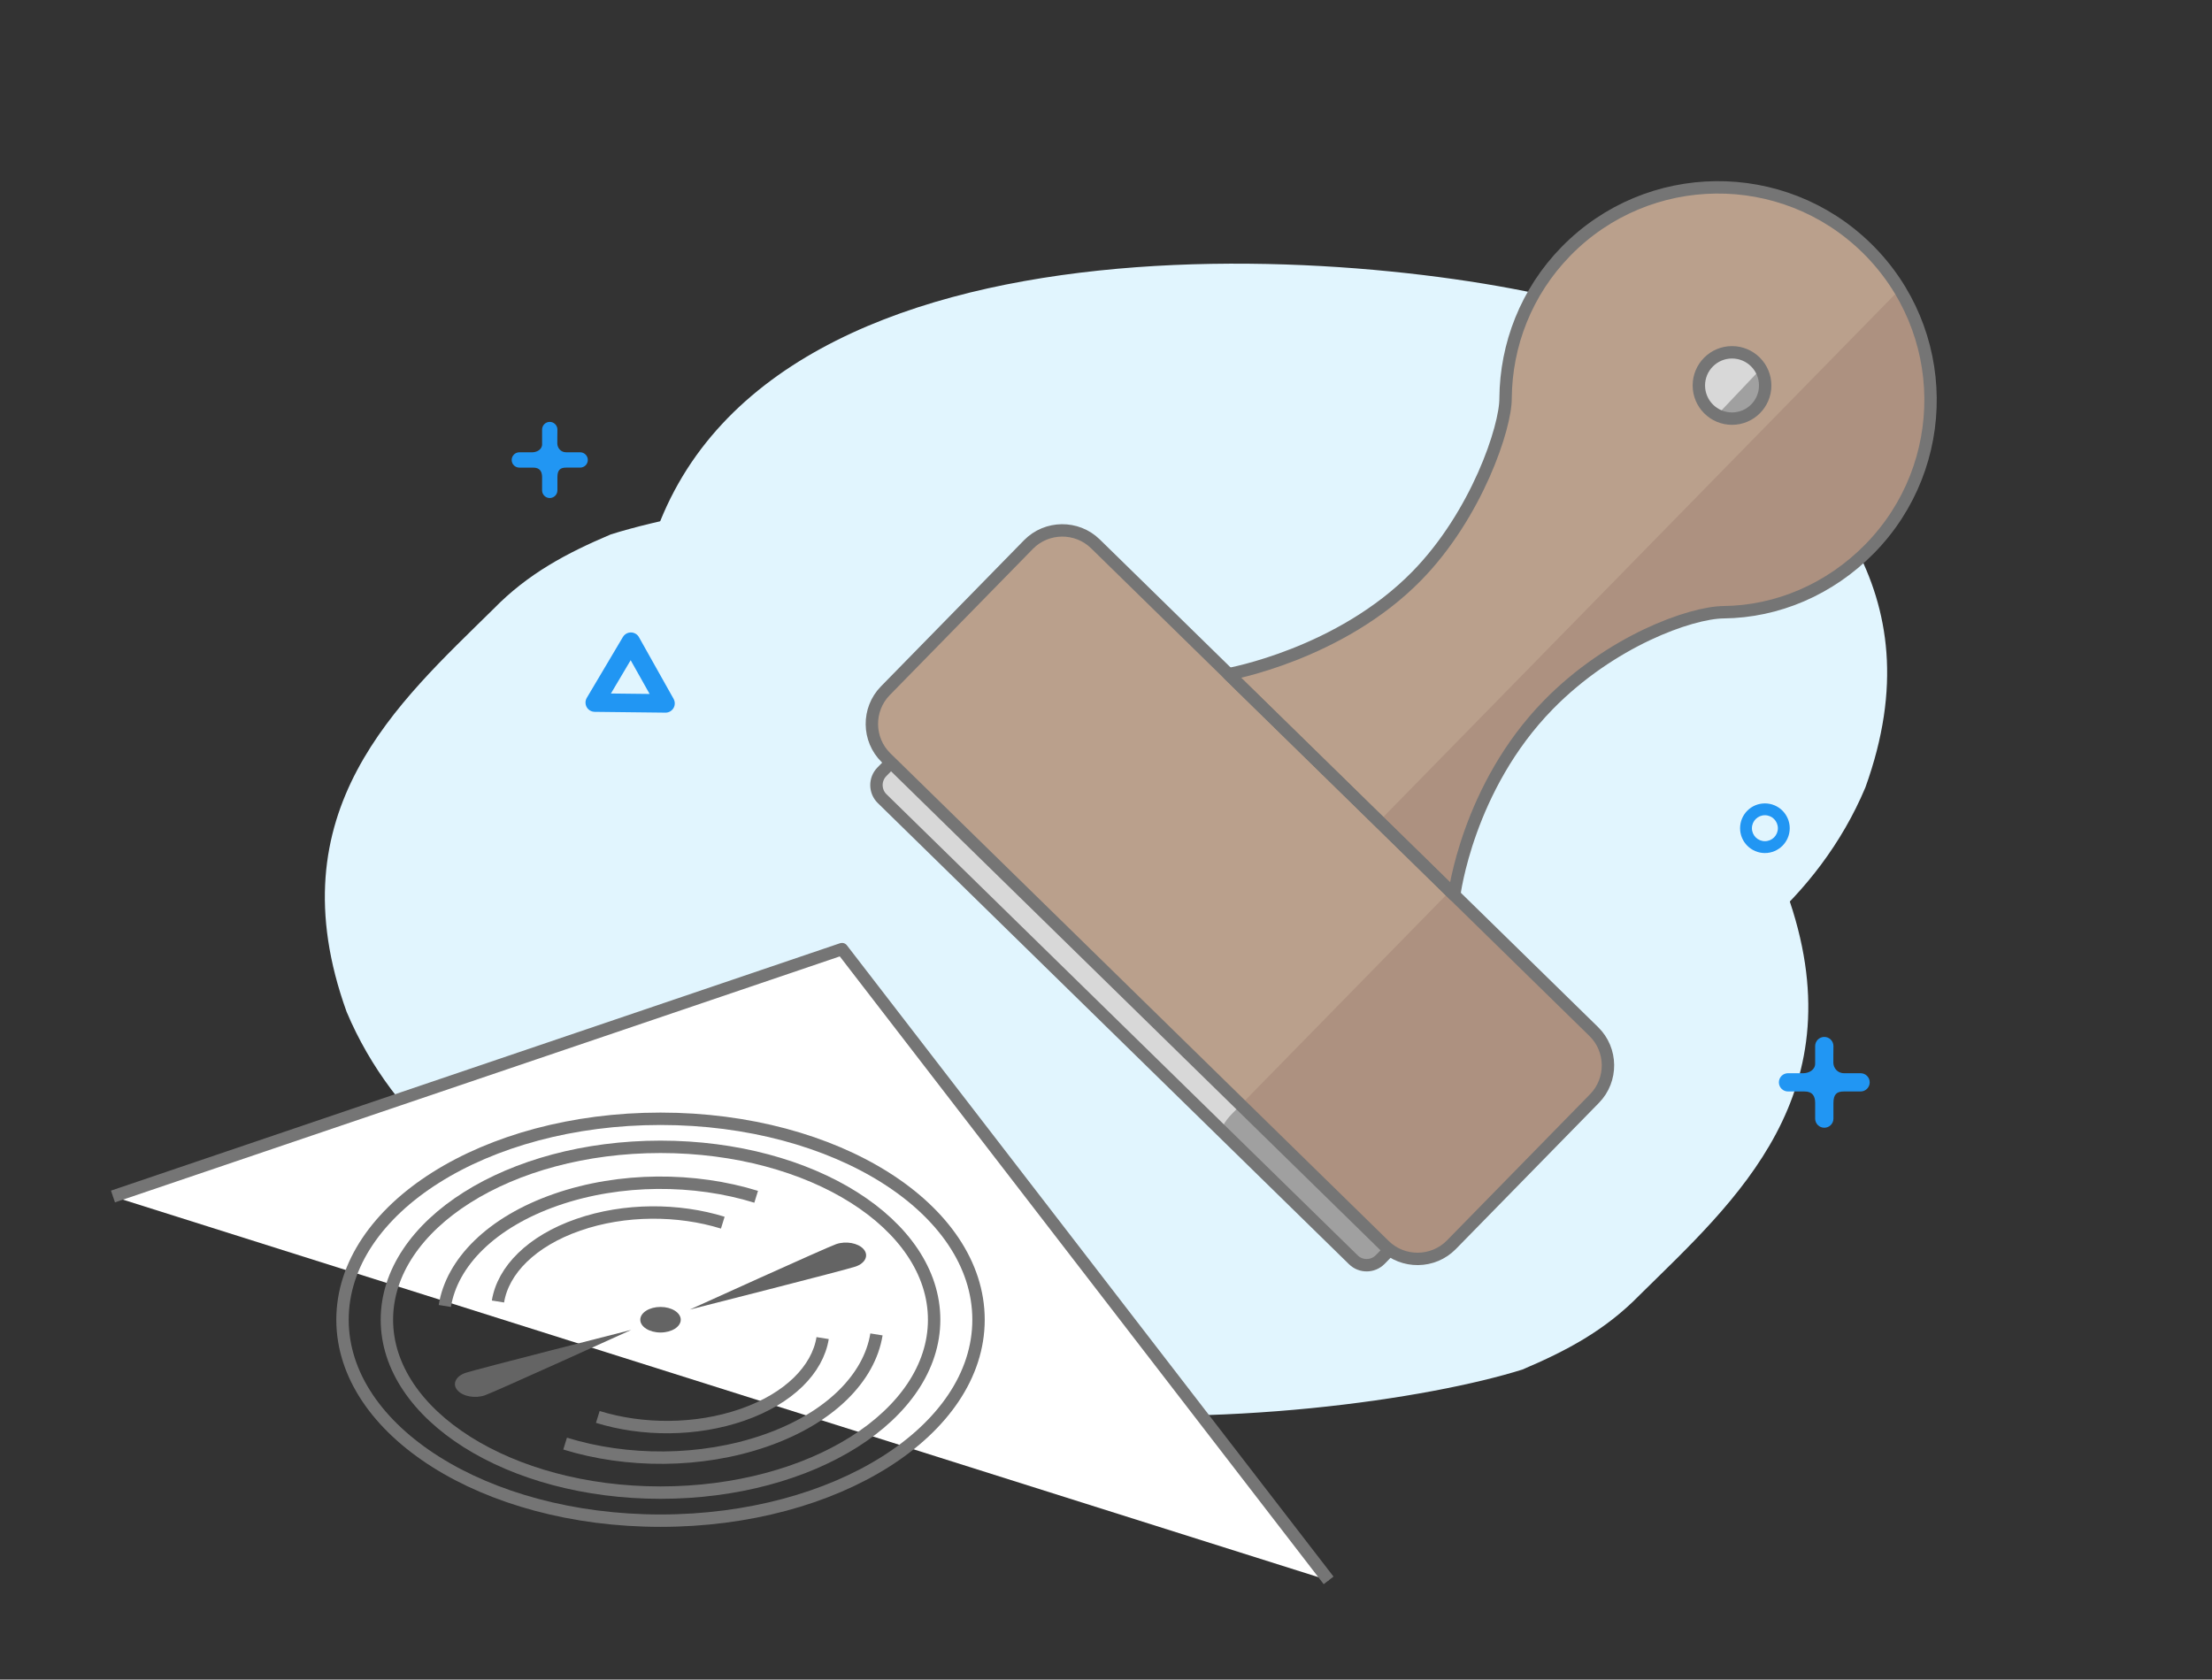 <?xml version="1.0" encoding="utf-8"?>
<!-- Generator: Adobe Illustrator 22.0.1, SVG Export Plug-In . SVG Version: 6.00 Build 0)  -->
<svg version="1.1" id="Layer_1" xmlns="http://www.w3.org/2000/svg" xmlns:xlink="http://www.w3.org/1999/xlink" x="0px" y="0px"
	 viewBox="0 0 744 565" style="enable-background:new 0 0 744 565;" xml:space="preserve">
<rect x="0" y="0" width="744" height="565" fill="#333333" stroke="none"/>
<style type="text/css">
	.st0{fill:none;}
	.st1{fill:#E1F5FE;}
	.st2{fill:#2196F3;}
	.st3{fill:#FFFFFF;}
	.st4{fill:none;stroke:#757575;stroke-width:4.17;stroke-linejoin:round;stroke-miterlimit:2.613;}
	.st5{fill:#D8D8D8;}
	.st6{fill:#A0A0A0;}
	.st7{fill:#BAA08C;}
	.st8{fill:#AD9180;}
	.st9{fill:#646464;}
</style>
<g id="Layer_x0020_1">
	<polygon class="st0" points="0,0 744,0 744,565 0,565 	"/>
	<g id="_2122471226928">
		<path class="st1" d="M387.39,369.64c35.02-15.76,145.34-47,137.55-110.4
			c-37.84-121.67-256.84-99.14-319.51-79.47
			c-14.72,6.25-27.78,13.11-39.47,25.1
			c-31.99,31.56-73.78,67.85-49.38,135.5
			c15.89,37.79,49.54,63.28,79.47,72.93
			c20.11,8.72,36.38,11.01,55.88,10.26
			c20.86,2.04,37.11-1.97,55.44-9.19
			c27.55-11.34,54.89-28.24,80.02-44.73H387.39z"/>
		<path class="st1" d="M330.08,270.84c-35.01,15.76-145.33,47-137.54,110.4
			c37.84,121.67,256.84,99.14,319.51,79.47
			c14.72-6.25,27.78-13.11,39.47-25.1c31.99-31.56,73.78-67.85,49.38-135.5
			c-15.89-37.79-49.54-63.28-79.47-72.93
			c-20.12-8.72-36.38-11.01-55.88-10.26
			c-20.86-2.04-37.11,1.97-55.44,9.18
			c-27.55,11.35-54.89,28.24-80.03,44.74H330.08z"/>
		<path class="st1" d="M356.61,294.16c-35.02-15.76-145.34-47-137.55-110.4
			c37.84-121.67,256.84-99.14,319.51-79.47
			c14.72,6.25,27.78,13.11,39.47,25.1
			c31.99,31.56,73.78,67.85,49.38,135.5
			c-15.89,37.79-49.54,63.28-79.47,72.93
			c-20.11,8.72-36.38,11.01-55.88,10.26
			c-20.86,2.04-37.11-1.97-55.44-9.18
			c-27.55-11.35-54.89-28.24-80.02-44.74L356.61,294.16z"/>
	</g>
	<path class="st2" d="M215,214.5l11.57,20.61c0.83,1.5,0.3,3.39-1.2,4.23
		c-0.49,0.27-1.02,0.4-1.55,0.39l-23.81-0.27
		c-1.72-0.02-3.1-1.43-3.08-3.15c0.01-0.57,0.17-1.1,0.44-1.56
		l12.14-20.47c0.88-1.48,2.79-1.97,4.27-1.1
		c0.55,0.33,0.96,0.79,1.22,1.32V214.5z M215.31,227.76l-3.19-5.67
		l-6.64,11.2L218.5,233.44L215.31,227.76z"/>
	<path class="st2" d="M182.334,144.501c0-1.42,1.15-2.58,2.57-2.58
		c1.42,0,2.58,1.16,2.58,2.58c0,1.87-0.06,3.59-0.03,4.75
		c0.04,1.33,1.07,2.94,3.08,2.9c1.53,0,3.07,0,4.6,0
		c1.42,0,2.58,1.16,2.58,2.58c0,1.42-1.16,2.57-2.58,2.57
		c-1.58,0-3.16,0-4.74,0c-2,0-2.91,0.84-2.91,3.25c0,1.47,0,2.94,0,4.41
		c0,1.42-1.16,2.57-2.58,2.57s-2.57-1.15-2.57-2.57c0-1.5,0-3,0-4.5
		c-0.02-1.83-0.74-3.17-3.02-3.16c-1.54,0-3.09,0-4.64,0
		c-1.42,0-2.57-1.15-2.57-2.57s1.15-2.58,2.57-2.58
		c1.45,0,2.9,0,4.35,0c1.47-0.01,3.34-0.88,3.31-2.75
		C182.334,147.771,182.334,146.131,182.334,144.501z"/>
	<path class="st2" d="M610.522,351.895c0-1.7,1.38-3.08,3.08-3.08
		c1.69,0,3.07,1.38,3.07,3.08c0,2.23-0.07,4.27-0.03,5.66
		c0.05,1.59,1.27,3.5,3.67,3.47c1.83,0,3.66,0,5.49,0
		c1.7,0,3.07,1.37,3.07,3.07s-1.37,3.07-3.07,3.07
		c-1.89,0-3.78,0-5.66,0c-2.39,0-3.47,1-3.47,3.88c0,1.75,0,3.5,0,5.25
		c0,1.7-1.38,3.07-3.07,3.07c-1.7,0-3.08-1.37-3.08-3.07
		c0-1.79,0-3.58,0-5.37c-0.02-2.18-0.88-3.78-3.6-3.76
		c-1.84,0-3.68,0-5.53,0c-1.69,0-3.07-1.37-3.07-3.07
		s1.38-3.07,3.07-3.07c1.73,0,3.46,0,5.19,0
		c1.75-0.02,3.98-1.06,3.94-3.29c0-1.94,0-3.9,0-5.84V351.895z"/>
	<path class="st2" d="M593.623,270.26c2.3,0,4.39,0.93,5.9,2.44
		c1.51,1.52,2.45,3.6,2.45,5.91c0,2.3-0.94,4.39-2.45,5.9
		c-1.51,1.51-3.6,2.45-5.9,2.45c-2.31,0-4.4-0.94-5.91-2.45
		c-1.51-1.51-2.44-3.6-2.44-5.9c0-2.31,0.93-4.39,2.44-5.91
		C589.223,271.19,591.313,270.26,593.623,270.26z M596.703,275.52
		c-0.78-0.79-1.88-1.28-3.08-1.28c-1.21,0-2.3,0.49-3.09,1.28
		c-0.79,0.79-1.28,1.88-1.28,3.09c0,1.2,0.49,2.3,1.28,3.09
		c0.79,0.78,1.88,1.27,3.09,1.27c1.2,0,2.3-0.49,3.08-1.27
		c0.79-0.79,1.28-1.89,1.28-3.09
		C597.983,277.4,597.493,276.31,596.703,275.52z"/>
</g>
<g id="Layer_4">
	<polygon class="st3" points="38,402.494 282.074,319.59 446.871,531.63 	"/>
	<polyline class="st4" points="38,402.494 283.202,319.274 446.871,531.63 	"/>
	<path class="st5" d="M517.208,360.457l-46.789-45.796l-66.827-65.408l-44.892-43.939
		c-2.505-2.452-6.56-2.408-9.012,0.097l-53.083,54.234
		c-2.452,2.505-2.408,6.56,0.097,9.012l158.508,155.144
		c2.505,2.452,6.56,2.408,9.012-0.097l53.083-54.234
		C519.756,366.964,519.713,362.908,517.208,360.457z"/>
	<path class="st6" d="M520.405,363.586l-13.946-13.65l-19.919-19.496l-13.381-13.097
		c-0.747-0.731-3.363,0.721-5.815,3.226l-53.083,54.234
		c-2.452,2.505-3.847,5.152-3.1,5.883l47.246,46.243
		c0.747,0.731,3.363-0.721,5.815-3.226l53.083-54.234
		C519.756,366.964,521.151,364.316,520.405,363.586z"/>
	<path class="st4" d="M517.208,360.457l-46.789-45.796l-66.827-65.408l-44.892-43.939
		c-2.505-2.452-6.56-2.408-9.012,0.097l-53.083,54.234
		c-2.452,2.505-2.408,6.56,0.097,9.012l158.508,155.144
		c2.505,2.452,6.56,2.408,9.012-0.097l53.083-54.234
		C519.756,366.964,519.713,362.908,517.208,360.457z"/>
	<g>
		<path class="st7" d="M536.065,347.014l-46.934-45.938l-75.907-74.295l-44.779-43.828
			c-6.262-6.13-16.401-6.021-22.531,0.242l-48.133,49.177
			c-6.129,6.262-6.021,16.401,0.242,22.53L465.643,418.964
			c6.262,6.129,16.401,6.021,22.53-0.242l48.133-49.177
			C542.436,363.282,542.327,353.144,536.065,347.014z"/>
		<path class="st8" d="M529.163,340.258l-23.803-23.298l-17.612-17.239l-70.422,71.949
			l48.433,47.405c6.225,6.093,16.21,5.985,22.302-0.239l48.748-49.805
			c5.878-6.005,5.774-15.638-0.231-21.516L529.163,340.258z"/>
		<path class="st7" d="M579.767,205.948c17.907-0.192,35.649-7.604,49.167-21.414
			c27.621-28.22,27.135-73.487-1.085-101.108s-73.487-27.135-101.108,1.085
			c-13.461,13.753-20.194,31.557-20.346,49.393
			c0.104,9.722-9.672,39.204-29.89,59.86
			c-25.801,26.361-63.28,33.017-63.28,33.017l75.907,74.295
			c0,0,4.444-36.176,31.652-63.973C541.804,215.626,568.612,206.068,579.767,205.948z"/>
		<path class="st8" d="M463.829,276.311l25.302,24.765c0,0,4.444-36.176,31.652-63.973
			c21.021-21.477,47.829-31.035,58.984-31.155
			c17.907-0.192,35.649-7.604,49.167-21.414
			c27.621-28.22,24.531-69.844,8.471-85.563"/>
	</g>
	<g>
		<path class="st4" d="M536.065,347.014l-46.934-45.938l-75.907-74.295l-44.779-43.828
			c-6.262-6.13-16.401-6.021-22.531,0.242l-48.133,49.177
			c-6.129,6.262-6.021,16.401,0.242,22.53L465.643,418.964
			c6.262,6.129,16.401,6.021,22.53-0.242l48.133-49.177
			C542.436,363.282,542.327,353.144,536.065,347.014z"/>
		<path class="st4" d="M579.767,205.948c17.907-0.192,35.649-7.604,49.167-21.414
			c27.621-28.22,27.135-73.487-1.085-101.108s-73.487-27.135-101.108,1.085
			c-13.461,13.753-20.194,31.557-20.346,49.393
			c0.104,9.722-9.672,39.204-29.89,59.86
			c-25.801,26.361-63.28,33.017-63.28,33.017l75.907,74.295
			c0,0,4.444-36.176,31.652-63.973C541.804,215.626,568.612,206.068,579.767,205.948z"/>
	</g>
	<circle class="st5" cx="582.56" cy="129.669" r="11.156"/>
	<path class="st6" d="M592.554,123.771c3.191,3.026,2.342,9.103-1.897,13.574
		c-4.239,4.471-10.263,5.643-13.454,2.618"/>
	<circle class="st4" cx="582.56" cy="129.669" r="11.156"/>
	<ellipse class="st4" cx="222.163" cy="443.947" rx="92.032" ry="58.161"/>
	<path class="st4" d="M149.615,439.322c2.345-14.559,15.599-28.17,37.426-35.753
		c21.642-7.518,46.685-7.363,67.292-0.975"/>
	<path class="st4" d="M294.794,448.889c-2.345,14.559-15.599,28.17-37.426,35.753
		c-21.642,7.518-46.685,7.363-67.292,0.975"/>
	<path class="st4" d="M167.49,437.819c1.693-10.513,11.264-20.342,27.026-25.817
		c15.628-5.429,33.712-5.317,48.592-0.704"/>
	<path class="st4" d="M276.689,450.125c-1.693,10.513-11.264,20.342-27.026,25.817
		c-15.628,5.429-33.712,5.317-48.592,0.704"/>
	<ellipse class="st4" cx="222.163" cy="443.947" rx="106.962" ry="67.596"/>
	<g>
		<ellipse class="st9" cx="222.163" cy="443.947" rx="6.805" ry="4.3"/>
		<path class="st9" d="M212.322,447.366c0,0-45.931,20.863-49.225,22.007
			s-7.431,0.384-9.241-1.697c-1.81-2.081-0.608-4.696,2.685-5.84
			C159.835,460.692,212.322,447.366,212.322,447.366z"/>
		<path class="st9" d="M232.005,440.528c0,0,52.487-13.326,55.781-14.47
			c3.293-1.144,4.496-3.759,2.685-5.84s-5.948-2.841-9.241-1.697
			C277.936,419.665,232.005,440.528,232.005,440.528z"/>
	</g>
</g>
</svg>
